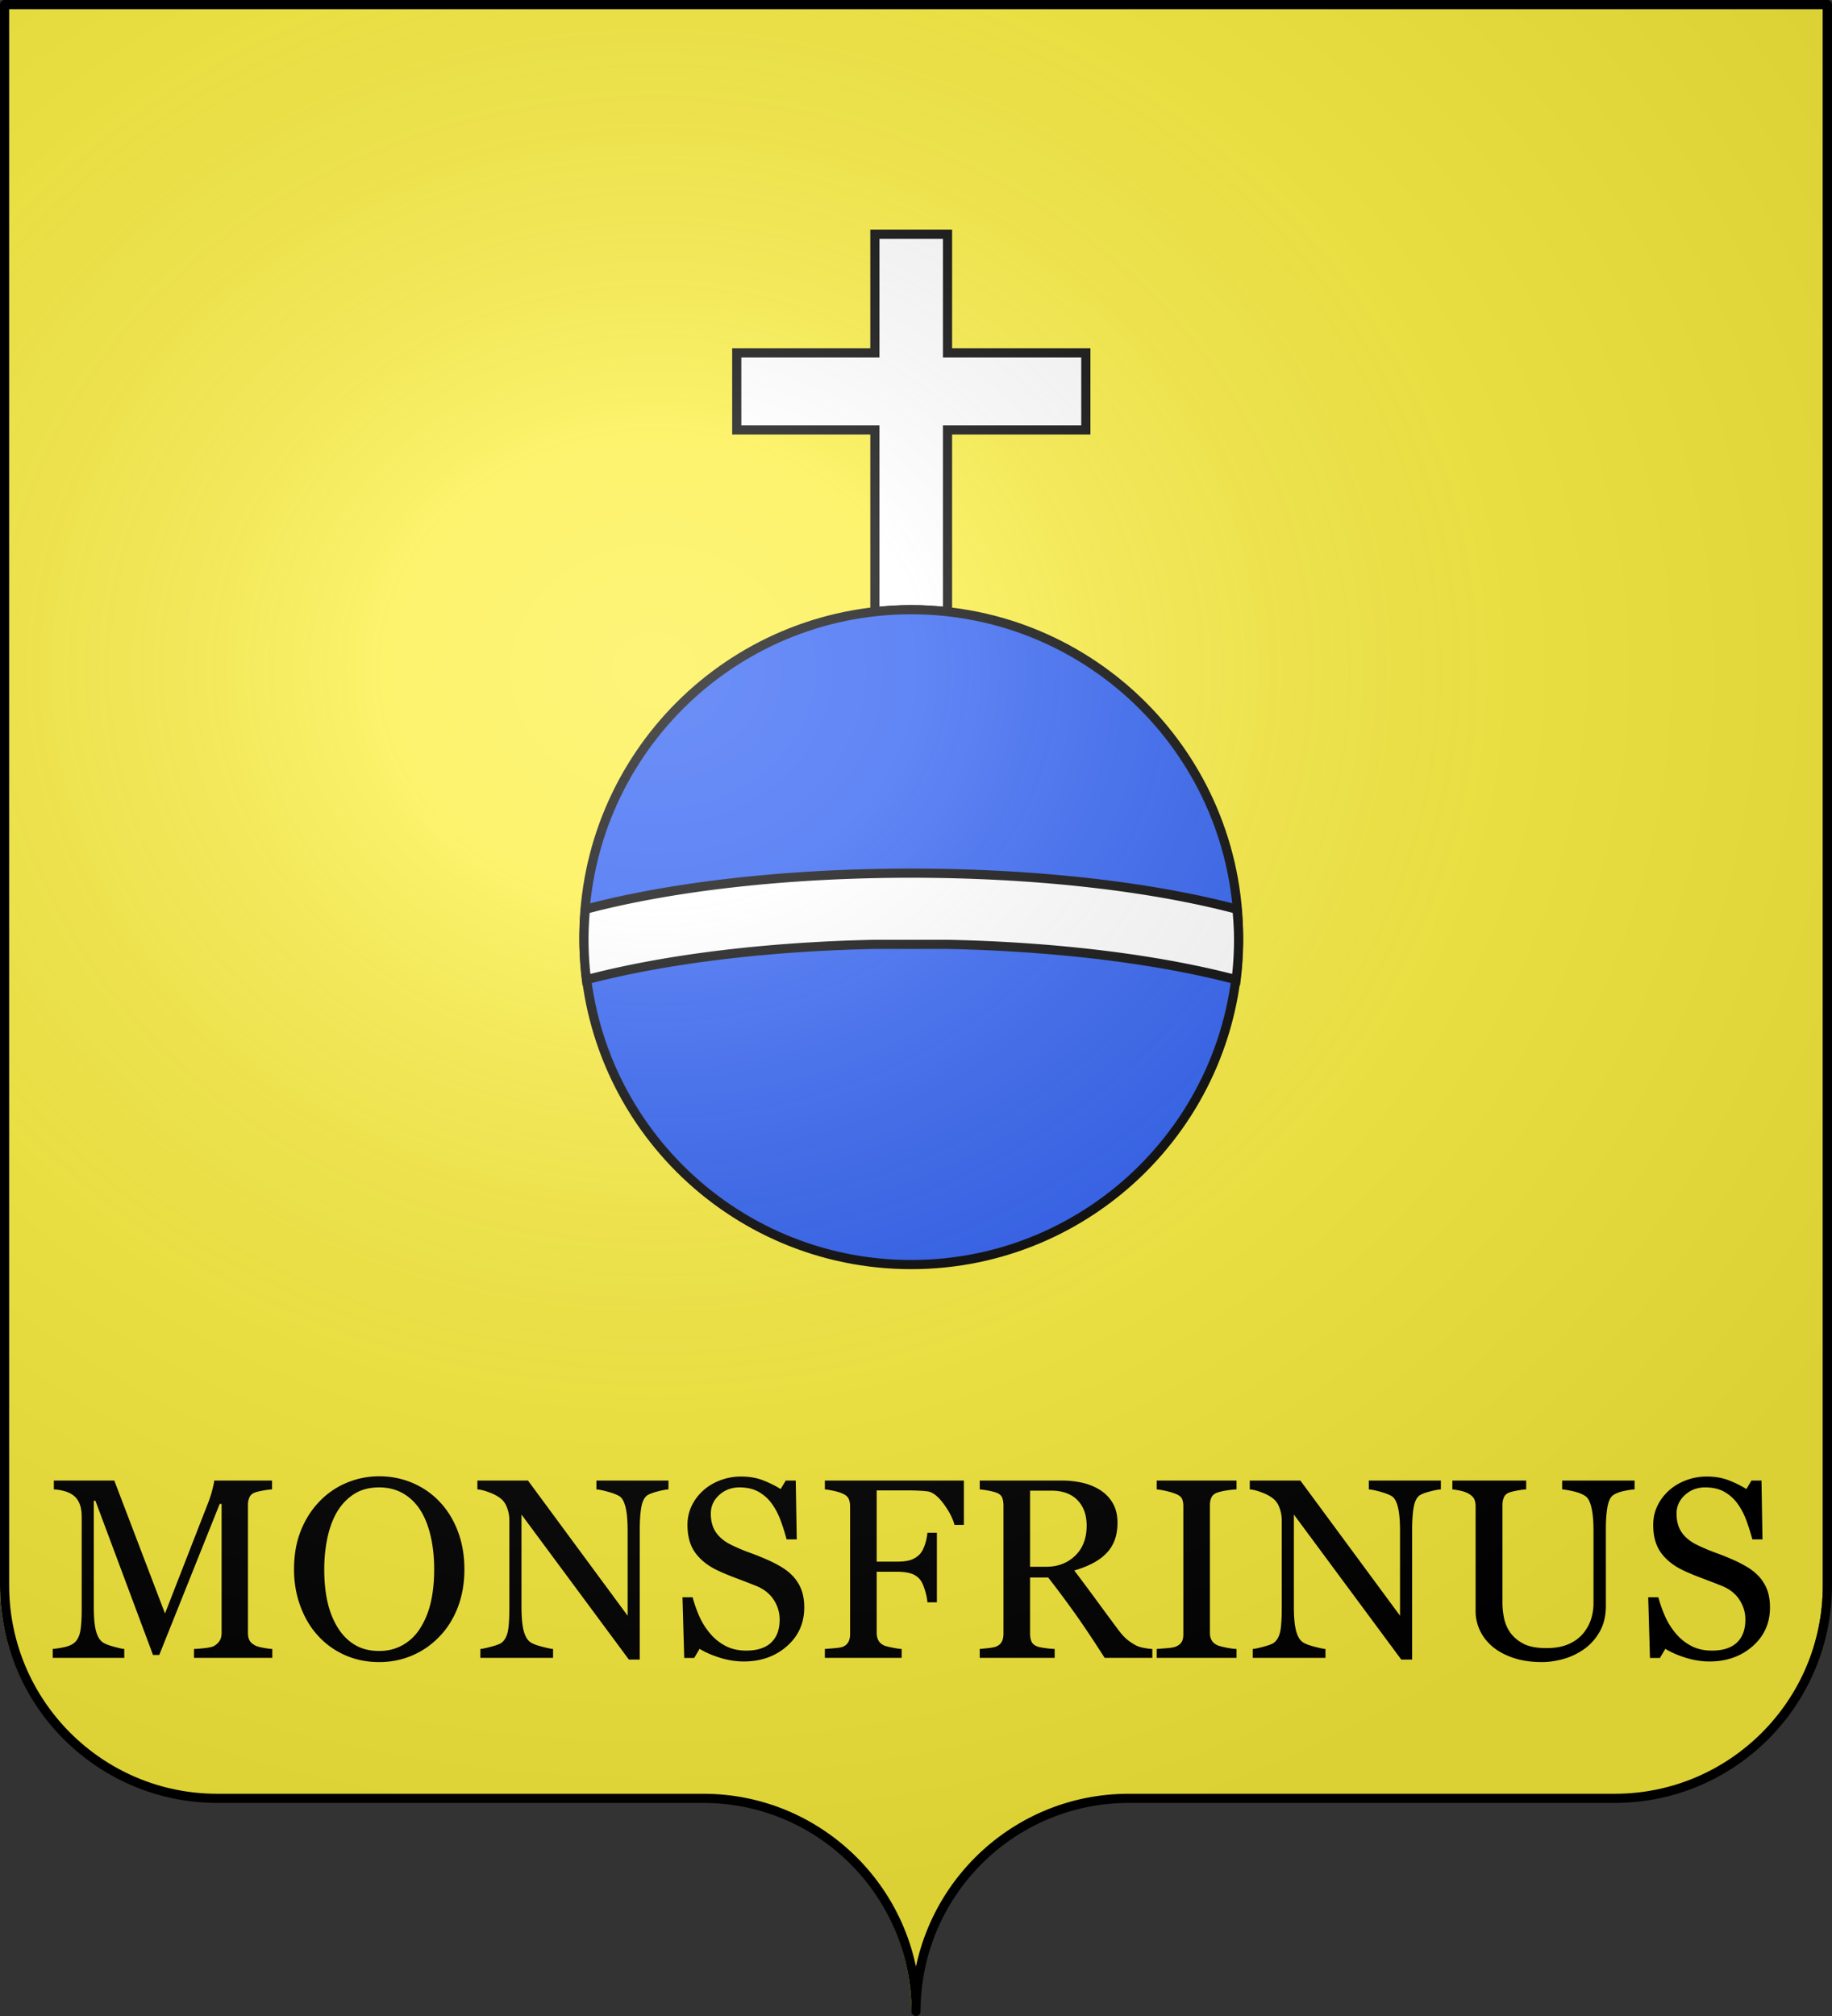 <svg xmlns="http://www.w3.org/2000/svg" xmlns:xlink="http://www.w3.org/1999/xlink" height="660" width="600.003" version="1.0"><rect width="100%" height="100%" fill="#333333" stroke="none"/><defs><radialGradient r="300" fy="200.448" fx="285.186" cy="200.448" cx="285.186" gradientTransform="matrix(1.551 0 0 1.35 -152.894 151.099)" gradientUnits="userSpaceOnUse" id="b" xlink:href="#a"/><linearGradient id="a"><stop style="stop-color:white;stop-opacity:.314" offset="0"/><stop offset=".19" style="stop-color:white;stop-opacity:.251"/><stop style="stop-color:#6b6b6b;stop-opacity:.125" offset=".6"/><stop style="stop-color:black;stop-opacity:.125" offset="1"/></linearGradient></defs><g style="display:inline"><g style="fill:#fcef3c"><g style="fill:#fcef3c;stroke:none;display:inline"><path d="M375 860.862c0-38.504 31.203-69.753 69.65-69.753h159.2c38.447 0 69.65-31.25 69.65-69.754V203.862h-597v517.493c0 38.504 31.203 69.754 69.65 69.754h159.2c38.447 0 69.65 31.25 69.65 69.753z" style="fill:#fcef3c;fill-opacity:1;fill-rule:nonzero;stroke:none;stroke-width:3;stroke-linecap:round;stroke-linejoin:round;stroke-miterlimit:4;stroke-dasharray:none;stroke-dashoffset:0;stroke-opacity:1;display:inline" transform="matrix(-1 0 0 1 673.479 -202.362)"/></g></g></g><g style="display:inline"><g style="stroke:#000;stroke-width:1.967;display:inline"><g style="stroke:#000;stroke-width:1.967"><g style="fill:#fff;stroke:#000;stroke-width:1.967"><path style="fill:#fff;fill-opacity:1;fill-rule:evenodd;stroke:#000;stroke-width:1.967;stroke-linejoin:miter;stroke-miterlimit:4;stroke-dasharray:none;stroke-opacity:1" d="M66.481 14.583V40.07H36.818V56.6h29.663v39.043c2.567-.284 5.159-.464 7.8-.464 2.642 0 5.234.18 7.8.464V56.6h29.706V40.07H82.082V14.583h-15.6z" transform="matrix(1.525 0 0 1.525 185.149 54.433)"/><path style="fill:#2b5df2;fill-opacity:1;fill-rule:evenodd;stroke:#000;stroke-width:1.967;stroke-linejoin:miter;stroke-miterlimit:4;stroke-dasharray:none;stroke-opacity:1" d="M144.58 165.489c0 38.822-31.472 70.294-70.294 70.294-38.822 0-70.294-31.472-70.294-70.294 0-38.822 31.472-70.294 70.294-70.294 38.822 0 70.293 31.472 70.293 70.294z" transform="matrix(1.525 0 0 1.525 185.149 54.433)"/><path style="fill:#fff;fill-opacity:1;fill-rule:evenodd;stroke:#000;stroke-width:1.967;stroke-linejoin:miter;stroke-miterlimit:4;stroke-dasharray:none;stroke-opacity:1;display:inline" d="M66.469 167.037c-24.015.502-45.653 3.3-61.938 7.594a70.95 70.95 0 0 1-.531-8.5c0-2.237.108-4.442.313-6.625.009.004.021-.004.03 0 18.052-4.786 42.711-7.75 69.938-7.75 27.217 0 51.92 2.967 69.969 7.75.204 2.183.344 4.388.344 6.625a70.99 70.99 0 0 1-.531 8.5c-16.286-4.295-37.945-7.092-61.97-7.594H66.47z" transform="matrix(1.525 0 0 1.525 185.149 54.433)"/></g></g></g><path style="font-size:83.777px;font-style:normal;font-variant:normal;font-weight:400;font-stretch:normal;text-align:start;line-height:125%;writing-mode:lr-tb;text-anchor:start;fill:#000;fill-opacity:1;stroke:none;stroke-width:1px;stroke-linecap:butt;stroke-linejoin:miter;stroke-opacity:1;font-family:Georgia;-inkscape-font-specification:Georgia" d="M91.24 542.748H65.59v-2.904c.928-.027 2.121-.123 3.58-.286 1.459-.164 2.461-.396 3.007-.696.845-.518 1.465-1.111 1.861-1.78.395-.667.593-1.506.593-2.515V492.35h-.613l-19.8 49.456h-2.045L33.315 491.33h-.531v34.647c0 3.355.21 5.905.634 7.65.422 1.745 1.07 3 1.943 3.763.6.573 1.84 1.119 3.722 1.637s3.11.79 3.682.818v2.904h-23.44v-2.904a30.168 30.168 0 0 0 3.866-.614c1.35-.3 2.393-.75 3.13-1.35.954-.763 1.608-1.936 1.963-3.518.354-1.581.532-4.227.532-7.936v-29.698c0-1.718-.205-3.122-.614-4.213-.409-1.091-.995-1.977-1.759-2.66-.845-.735-1.882-1.28-3.109-1.635a15.656 15.656 0 0 0-3.64-.614v-2.904h19.798L56.1 528.226l14.195-36.407a35.86 35.86 0 0 0 1.33-4.193c.368-1.458.565-2.433.593-2.924h18.94v2.904c-.764.027-1.74.15-2.925.368-1.187.218-2.053.423-2.598.614-.927.327-1.554.872-1.882 1.636a6.266 6.266 0 0 0-.49 2.495v41.848c0 .954.163 1.759.49 2.413.328.655.955 1.228 1.882 1.718.49.273 1.364.525 2.618.757 1.254.232 2.25.362 2.986.389v2.904zm54.732-51.174c2.564 2.673 4.568 5.897 6.014 9.674 1.445 3.777 2.168 7.957 2.168 12.538 0 4.61-.737 8.795-2.21 12.559-1.472 3.763-3.517 6.967-6.135 9.613a26.605 26.605 0 0 1-8.836 6.054c-3.354 1.418-6.927 2.127-10.718 2.127-4.036 0-7.765-.757-11.188-2.27-3.422-1.514-6.36-3.62-8.815-6.32-2.454-2.646-4.384-5.857-5.788-9.634-1.405-3.777-2.107-7.82-2.107-12.129 0-4.718.736-8.924 2.209-12.62 1.473-3.695 3.504-6.892 6.095-9.592a26.317 26.317 0 0 1 8.938-6.136 27.38 27.38 0 0 1 10.656-2.127c3.846 0 7.473.723 10.882 2.168 3.408 1.445 6.354 3.477 8.835 6.095zm-6.095 41.152c1.527-2.482 2.639-5.29 3.334-8.427.696-3.136 1.043-6.64 1.043-10.513 0-3.981-.388-7.636-1.166-10.963-.777-3.327-1.915-6.163-3.415-8.508-1.5-2.318-3.382-4.125-5.645-5.42-2.264-1.296-4.855-1.943-7.773-1.944-3.272 0-6.054.75-8.345 2.25-2.29 1.5-4.158 3.505-5.604 6.014-1.363 2.4-2.38 5.208-3.047 8.426-.668 3.218-1.003 6.6-1.003 10.145 0 3.927.355 7.473 1.064 10.636.71 3.163 1.827 5.972 3.354 8.427 1.473 2.4 3.327 4.275 5.564 5.624 2.236 1.35 4.908 2.025 8.017 2.025 2.918 0 5.55-.681 7.895-2.045 2.346-1.364 4.255-3.272 5.727-5.727zm81.118-45.12c-.763.027-1.936.245-3.518.655-1.581.409-2.713.831-3.395 1.268-.982.681-1.643 1.99-1.984 3.927-.34 1.936-.511 4.39-.511 7.363v42.502h-3.56l-35.179-47.493v29.944c0 3.354.211 5.931.634 7.731.423 1.8 1.07 3.082 1.943 3.846.627.6 1.923 1.159 3.886 1.677 1.964.518 3.26.79 3.887.818v2.904H159.39v-2.904c.736-.055 1.977-.32 3.722-.798 1.746-.477 2.837-.907 3.273-1.288.954-.764 1.609-1.93 1.963-3.498.355-1.568.532-4.247.532-8.038v-28.594c0-1.254-.218-2.509-.654-3.763-.437-1.255-1.023-2.223-1.76-2.905-.981-.9-2.31-1.67-3.988-2.31-1.677-.642-3.034-.99-4.07-1.044v-2.904h16.567l32.644 44.26v-27.611c0-3.382-.218-5.98-.655-7.793-.436-1.814-1.063-3.02-1.881-3.62-.764-.518-2.012-1.023-3.743-1.514-1.732-.49-3.048-.763-3.948-.818v-2.904h23.603v2.904zm40.866 28.512c1.227 1.364 2.134 2.857 2.72 4.48.587 1.622.88 3.51.88 5.665 0 5.127-1.896 9.354-5.686 12.68-3.79 3.328-8.495 4.992-14.113 4.992-2.59 0-5.181-.403-7.772-1.207-2.591-.805-4.827-1.78-6.709-2.925l-1.759 2.986h-3.272l-.573-19.88h3.313c.682 2.454 1.48 4.67 2.393 6.647a23.21 23.21 0 0 0 3.62 5.543 16.408 16.408 0 0 0 4.97 3.845c1.896.954 4.098 1.432 6.607 1.432 1.882 0 3.525-.246 4.93-.737 1.404-.49 2.542-1.186 3.415-2.086a8.52 8.52 0 0 0 1.943-3.17c.423-1.214.634-2.611.634-4.193 0-2.318-.654-4.48-1.963-6.484-1.31-2.004-3.26-3.525-5.85-4.56a304.473 304.473 0 0 0-6.095-2.353c-2.29-.86-4.268-1.67-5.931-2.434-3.273-1.473-5.816-3.402-7.63-5.788-1.813-2.387-2.72-5.502-2.72-9.348 0-2.208.45-4.267 1.35-6.176.9-1.91 2.182-3.614 3.845-5.114 1.582-1.418 3.45-2.53 5.604-3.334a19.14 19.14 0 0 1 6.75-1.206c2.673 0 5.066.409 7.18 1.227 2.113.818 4.042 1.772 5.788 2.863l1.677-2.781h3.272l.327 19.267h-3.313a73.541 73.541 0 0 0-2.025-6.34c-.75-2.019-1.725-3.846-2.925-5.482a13.42 13.42 0 0 0-4.295-3.784c-1.69-.941-3.763-1.411-6.218-1.412-2.59 0-4.8.832-6.627 2.496-1.827 1.663-2.74 3.695-2.74 6.095 0 2.509.586 4.588 1.759 6.238 1.172 1.65 2.877 3.007 5.113 4.07 1.99.955 3.947 1.78 5.87 2.475a89.896 89.896 0 0 1 5.584 2.23 41.607 41.607 0 0 1 4.725 2.413c1.513.9 2.829 1.95 3.947 3.15zm55.879-16.895h-3.068c-.573-2.154-1.766-4.458-3.58-6.913-1.813-2.454-3.552-3.804-5.215-4.05a37.823 37.823 0 0 0-3.007-.245 85.003 85.003 0 0 0-3.947-.082h-9.736v23.317h6.668c2.018 0 3.586-.211 4.704-.634a7.282 7.282 0 0 0 2.863-1.943c.546-.6 1.043-1.534 1.493-2.802.45-1.268.743-2.625.88-4.07h3.109v22.785h-3.11c-.081-1.2-.36-2.564-.838-4.091-.477-1.527-.988-2.632-1.534-3.313a6.139 6.139 0 0 0-3.088-2.066c-1.241-.368-2.734-.552-4.48-.552h-6.667v20.003c0 .9.177 1.704.532 2.413.354.71.981 1.282 1.881 1.718.41.191 1.296.423 2.66.696 1.363.273 2.399.423 3.108.45v2.904H272.21v-2.904c.819-.055 1.91-.143 3.273-.266 1.364-.123 2.25-.28 2.659-.47.818-.355 1.411-.88 1.78-1.575.368-.696.552-1.534.552-2.516v-41.889c0-.9-.15-1.697-.45-2.393-.3-.695-.928-1.26-1.882-1.697-.736-.355-1.725-.668-2.966-.941-1.24-.273-2.23-.436-2.966-.491v-2.904h45.53v14.522zm61.728 43.525H363.84c-3.463-5.427-6.592-10.117-9.388-14.072a327.785 327.785 0 0 0-9.101-12.23h-5.932v18.407c0 .955.15 1.793.45 2.516.3.723.941 1.275 1.923 1.657.49.19 1.35.368 2.577.532 1.227.163 2.263.259 3.109.286v2.904h-24.544v-2.904c.654-.055 1.602-.15 2.843-.286 1.24-.137 2.106-.314 2.597-.532.819-.355 1.412-.873 1.78-1.555.368-.682.552-1.554.552-2.618v-41.97c0-.954-.136-1.8-.409-2.536-.273-.737-.914-1.296-1.923-1.677-.681-.246-1.568-.47-2.659-.675-1.09-.205-2.018-.334-2.781-.389v-2.904h26.794c2.454 0 4.758.252 6.913.756 2.154.505 4.104 1.316 5.85 2.434a12.29 12.29 0 0 1 4.05 4.275c1.008 1.76 1.513 3.88 1.513 6.361 0 2.236-.341 4.214-1.023 5.932a12.224 12.224 0 0 1-3.027 4.458c-1.227 1.173-2.7 2.189-4.418 3.048s-3.613 1.589-5.686 2.188a802.35 802.35 0 0 1 7.138 9.573c1.896 2.59 4.22 5.74 6.975 9.45 1.2 1.635 2.284 2.842 3.252 3.62.968.777 1.93 1.41 2.884 1.901.709.355 1.595.628 2.659.819 1.063.19 1.95.3 2.659.327v2.904zm-21.517-43.28c0-3.517-1.01-6.305-3.027-8.364-2.018-2.06-4.868-3.089-8.55-3.089h-6.954v24.912h5.359c3.763 0 6.9-1.206 9.409-3.62 2.508-2.413 3.763-5.693 3.763-9.838zm49.088 43.28h-26.14v-2.904c.737-.055 1.8-.137 3.191-.246 1.391-.109 2.373-.272 2.946-.49.9-.355 1.554-.839 1.963-1.453.41-.613.614-1.465.614-2.556v-42.052c0-.955-.15-1.753-.45-2.393-.3-.641-1.01-1.18-2.127-1.616-.819-.327-1.848-.634-3.089-.92-1.24-.287-2.257-.457-3.047-.512v-2.904h26.139v2.904c-.845.027-1.855.13-3.027.307-1.173.177-2.195.402-3.068.675-1.036.327-1.732.859-2.086 1.595-.355.737-.532 1.555-.532 2.455v42.01c0 .9.198 1.698.593 2.394.395.695 1.07 1.247 2.025 1.656.573.219 1.507.457 2.802.716 1.295.26 2.393.403 3.293.43v2.904zm66.923-55.142c-.763.027-1.936.245-3.518.655-1.581.409-2.713.831-3.395 1.268-.982.681-1.643 1.99-1.984 3.927-.34 1.936-.511 4.39-.511 7.363v42.502h-3.56l-35.179-47.493v29.944c0 3.354.211 5.931.634 7.731.423 1.8 1.07 3.082 1.943 3.846.627.6 1.923 1.159 3.886 1.677 1.964.518 3.26.79 3.887.818v2.904h-23.808v-2.904c.736-.055 1.977-.32 3.722-.798 1.746-.477 2.837-.907 3.273-1.288.954-.764 1.609-1.93 1.963-3.498.355-1.568.532-4.247.532-8.038v-28.594c0-1.254-.218-2.509-.654-3.763-.437-1.255-1.023-2.223-1.76-2.905-.981-.9-2.31-1.67-3.988-2.31-1.677-.642-3.034-.99-4.07-1.044v-2.904h16.567l32.644 44.26v-27.611c0-3.382-.218-5.98-.655-7.793-.436-1.814-1.063-3.02-1.881-3.62-.764-.518-2.012-1.023-3.743-1.514-1.732-.49-3.048-.763-3.948-.818v-2.904h23.603v2.904zm63.447 0c-.764.027-1.882.19-3.355.49-1.472.3-2.672.75-3.6 1.35-.927.628-1.568 1.923-1.922 3.887-.355 1.964-.532 4.363-.532 7.2v25.239c0 3.218-.668 6.013-2.004 8.386-1.337 2.372-3.096 4.322-5.277 5.85-2.155 1.472-4.425 2.529-6.811 3.17-2.387.64-4.67.961-6.852.961-3.49 0-6.6-.457-9.327-1.37-2.727-.914-5.018-2.148-6.872-3.702-1.827-1.555-3.205-3.334-4.132-5.339a14.788 14.788 0 0 1-1.39-6.279v-34.32c0-.955-.157-1.753-.471-2.394-.314-.64-.948-1.234-1.902-1.78-.682-.38-1.555-.688-2.618-.92-1.064-.231-1.936-.374-2.618-.429v-2.904h24.176v2.904c-.764.027-1.725.15-2.884.368-1.16.218-2.012.423-2.557.614-.927.327-1.548.872-1.861 1.636a6.505 6.505 0 0 0-.47 2.495v32.071c0 1.555.17 3.184.51 4.889a12.797 12.797 0 0 0 2.026 4.765c1.063 1.5 2.508 2.727 4.336 3.682 1.827.954 4.336 1.432 7.526 1.432 3 0 5.516-.478 7.548-1.432 2.031-.955 3.634-2.21 4.806-3.764 1.118-1.472 1.91-3.013 2.373-4.622.463-1.61.695-3.232.695-4.868v-23.808c0-3.027-.218-5.502-.654-7.424-.437-1.923-1.077-3.184-1.923-3.784-.954-.682-2.257-1.214-3.906-1.595-1.65-.382-2.912-.6-3.784-.655v-2.904h23.726v2.904zm40.743 28.512c1.227 1.364 2.134 2.857 2.72 4.48.586 1.622.88 3.51.88 5.665 0 5.127-1.896 9.354-5.687 12.68-3.79 3.328-8.495 4.992-14.112 4.992-2.591 0-5.182-.403-7.773-1.207-2.59-.805-4.827-1.78-6.708-2.925l-1.76 2.986h-3.272l-.573-19.88h3.314c.682 2.454 1.48 4.67 2.393 6.647a23.21 23.21 0 0 0 3.62 5.543 16.408 16.408 0 0 0 4.97 3.845c1.896.954 4.098 1.432 6.607 1.432 1.881 0 3.525-.246 4.929-.737 1.404-.49 2.543-1.186 3.416-2.086a8.52 8.52 0 0 0 1.943-3.17c.422-1.214.634-2.611.634-4.193 0-2.318-.655-4.48-1.964-6.484-1.309-2.004-3.259-3.525-5.85-4.56a304.473 304.473 0 0 0-6.094-2.353c-2.291-.86-4.268-1.67-5.932-2.434-3.272-1.473-5.815-3.402-7.629-5.788-1.814-2.387-2.72-5.502-2.72-9.348 0-2.208.45-4.267 1.35-6.176.9-1.91 2.181-3.614 3.845-5.114 1.582-1.418 3.45-2.53 5.604-3.334a19.14 19.14 0 0 1 6.75-1.206c2.672 0 5.065.409 7.179 1.227 2.113.818 4.043 1.772 5.788 2.863l1.677-2.781h3.273l.327 19.267h-3.313a73.541 73.541 0 0 0-2.025-6.34c-.75-2.019-1.725-3.846-2.925-5.482a13.42 13.42 0 0 0-4.295-3.784c-1.691-.941-3.764-1.411-6.218-1.412-2.59 0-4.8.832-6.627 2.496-1.827 1.663-2.74 3.695-2.74 6.095 0 2.509.586 4.588 1.758 6.238 1.173 1.65 2.877 3.007 5.114 4.07 1.99.955 3.947 1.78 5.87 2.475a89.896 89.896 0 0 1 5.583 2.23 41.607 41.607 0 0 1 4.725 2.413c1.514.9 2.83 1.95 3.948 3.15z" transform="translate(-2.06)"/></g><g style="display:inline"><path d="M76.5 203.862v517.491c0 38.505 31.203 69.755 69.65 69.755h159.2c38.447 0 69.65 31.25 69.65 69.754 0-38.504 31.203-69.754 69.65-69.754h159.2c38.447 0 69.65-31.25 69.65-69.755v-517.49h-597z" style="fill:url(#b);fill-opacity:1;fill-rule:evenodd;stroke:none;stroke-width:3;stroke-linecap:butt;stroke-linejoin:miter;stroke-miterlimit:4;stroke-dasharray:none;stroke-opacity:1;display:inline" transform="translate(-75 -202.362)"/></g><g style="display:inline"><path style="fill:none;fill-opacity:1;fill-rule:nonzero;stroke:#000;stroke-width:3;stroke-linecap:round;stroke-linejoin:round;stroke-miterlimit:4;stroke-dasharray:none;stroke-dashoffset:0;stroke-opacity:1;display:inline" d="M302.06 658.5c0-38.504 31.203-69.753 69.65-69.753h159.2c38.446 0 69.65-31.25 69.65-69.754V1.5h-597v517.493c0 38.504 31.203 69.754 69.65 69.754h159.2c38.446 0 69.65 31.25 69.65 69.753z" transform="translate(-2.06)"/></g></svg>